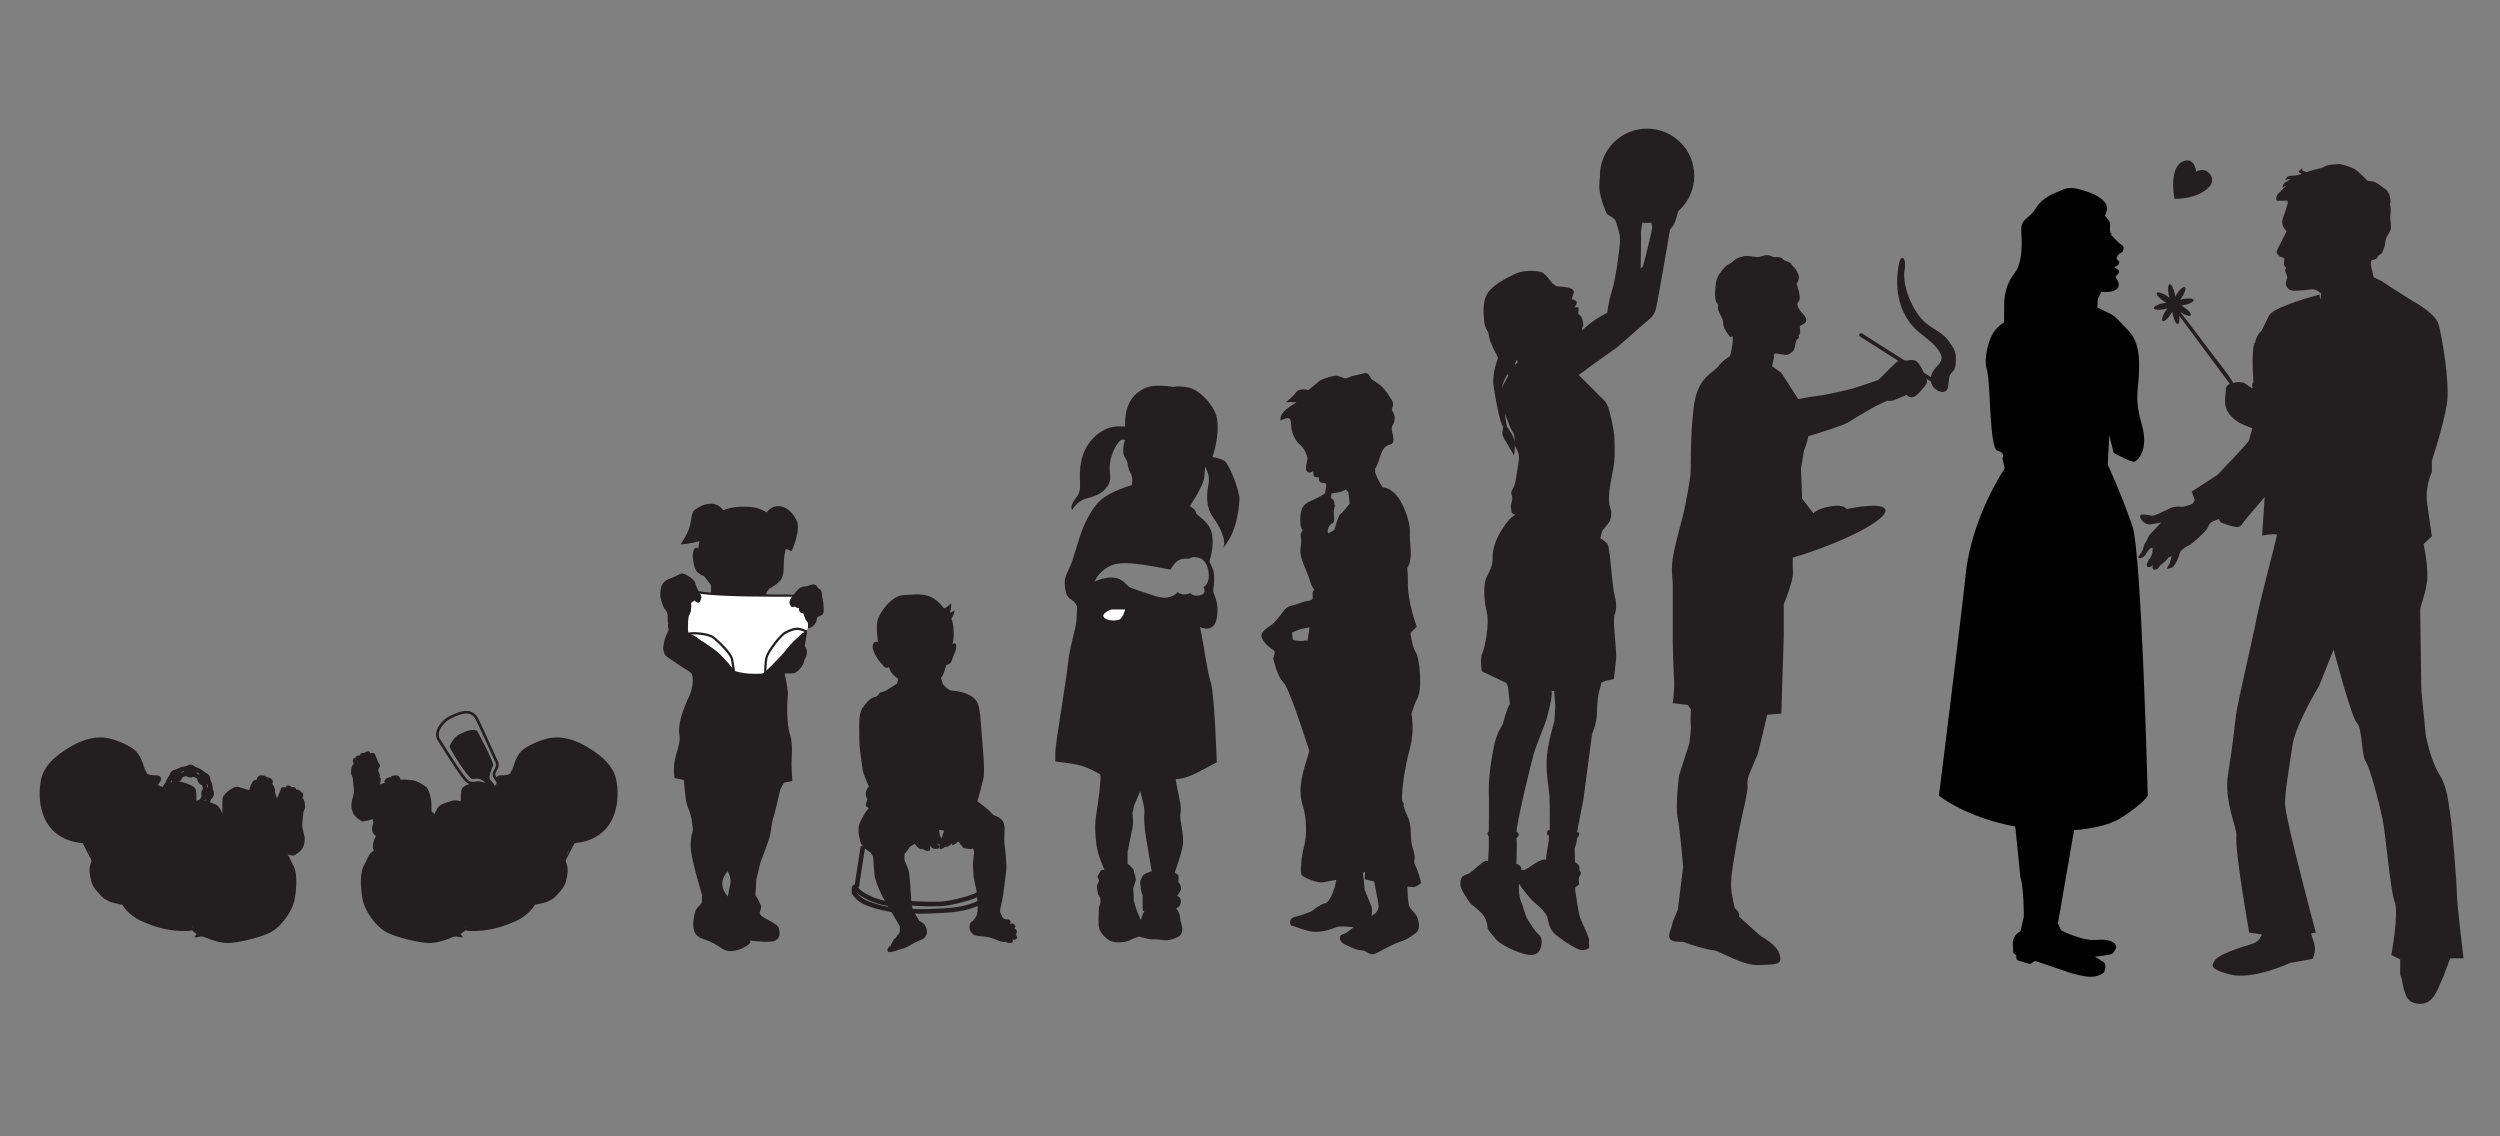 <?xml version="1.0" encoding="utf-8"?>
<!-- Generator: Adobe Illustrator 16.0.0, SVG Export Plug-In . SVG Version: 6.00 Build 0)  -->
<!DOCTYPE svg PUBLIC "-//W3C//DTD SVG 1.1//EN" "http://www.w3.org/Graphics/SVG/1.1/DTD/svg11.dtd">
<svg version="1.1" id="Layer_1" xmlns="http://www.w3.org/2000/svg" xmlns:xlink="http://www.w3.org/1999/xlink" x="0px" y="0px"
	 width="550px" height="250px" viewBox="0 0 550 250" enable-background="new 0 0 550 250" xml:space="preserve">
<rect x="0" y="0" width="550" height="250" fill="#808080" stroke="none"/>
<g>
	<path fill="#231F20" d="M135.583,171.609c-0.706-3.756-4.518-6.25-7.149-7.694c-2.631-1.448-5.25-1.95-7.399-1.56
		c-2.149,0.39-4.627,1.547-5.928,2.525c-1.303,0.977-2.02,3.197-2.092,3.55c-0.063,0.309-0.198,0.528-0.319,0.74
		c-0.001,0.003,0,0.009,0.003,0.016c-0.003,0.007-0.006,0.013-0.01,0.019c-0.011,0.018,0.066,0.113,0.113,0.174
		c-0.028-0.002-0.068,0.018-0.107,0.043c-0.118,0.054-0.245,0.203-0.245,0.203l-0.177,0.58l0,0c-0.573,0.322-1.149,0.339-1.782,0.36
		c-0.632,0.021-0.954,0.007-1.196,0.376c-0.023,0.035-0.038,0.068-0.054,0.101c-0.362-0.555-0.388-0.815,0.092-1.585
		c0.766-1.226,0.152-2.183,0.005-2.382c-0.282-0.628-3.613-8.04-4.166-9.065c-0.583-1.083-1.428-1.609-2.584-1.609
		c-0.994,0-2.254,0.406-3.853,1.244c-1.223,0.641-2.224,1.918-2.581,2.848c-0.541,1.413,0.083,2.313,0.102,2.34
		c0.245,0.381,0.559,0.879,0.917,1.445c1.603,2.54,4.027,6.381,5.184,7.594c0.282,0.296,0.575,0.488,0.888,0.605
		c-0.222,0.087-0.429,0.175-0.604,0.25c-0.3,0.128-0.523,0.275-0.688,0.416c-0.285,0.236-0.401,0.461-0.415,0.57
		c0,0-0.144,0.688-0.151,1.08c0,0.024,0,0.055,0,0.086c-0.006,0.18-0.008,0.362,0,0.559c0,0.001,0,0.001,0,0.002
		c0,0.147,0.002,0.299,0.004,0.444c-0.003,0.151-0.008,0.296-0.012,0.433c-0.017-0.008-0.032-0.016-0.049-0.021l0.02-0.02
		c-0.628-0.193-1.323-0.26-1.851-0.13c-0.495,0.122-2.091,0.686-2.576,0.962c-0.046,0.024-0.087,0.049-0.116,0.069
		c-0.317,0.228-1.039,1.228-1.149,1.952l-0.727-0.608c0.006-0.976-0.014-2.085-0.067-2.445c-0.096-0.645-0.557-2.452-1-2.846
		c-0.442-0.394-2.079-1.477-3.039-1.565c-0.959-0.09-1.942-0.278-2.662-0.088l0.04,0.07c-0.008-0.002-0.016-0.004-0.021-0.008
		c-0.007-0.02-0.011-0.041-0.02-0.063c-0.144-0.344-0.315-1.001-0.882-1c-0.568,0.002-1.094,0.023-1.357,0.426l0.003,0.021
		c-0.003,0.005-0.007,0.008-0.011,0.012l0.003,0.017c-0.021-0.005-0.043-0.009-0.064-0.013c-0.018-0.004-0.035-0.006-0.053-0.009
		c-0.029-0.003-0.06-0.007-0.09-0.007c-0.03-0.002-0.063,0-0.095,0.001c-0.019,0.003-0.039,0.005-0.06,0.007
		c-0.033,0.006-0.069,0.014-0.105,0.023c-0.013,0.004-0.024,0.005-0.037,0.009c-0.049,0.017-0.1,0.036-0.153,0.06
		c-0.015,0.008-0.029,0.016-0.045,0.021c-0.056,0.029-0.114,0.061-0.177,0.1c-0.177,0.111-0.287,0.236-0.353,0.359
		c-0.164,0.252-0.112,0.479-0.098,0.523l0.025,0.017c0.001,0.006,0.003,0.011,0.003,0.015l0.162,0.109
		c-0.198-0.018-0.429,0.017-0.644,0.087c-0.009,0.004-0.017,0.007-0.025,0.009c-0.044,0.016-0.088,0.031-0.129,0.049
		c-0.019,0.008-0.037,0.018-0.055,0.026c-0.031,0.015-0.063,0.028-0.091,0.045c-0.028,0.015-0.053,0.032-0.08,0.049
		c-0.017,0.011-0.036,0.021-0.052,0.032c-0.02,0.016-0.035,0.029-0.052,0.044c-0.031-0.261-0.067-0.524-0.106-0.786l0.204,0.568
		c0,0-0.004-0.031-0.009-0.083l0.017,0.05c0,0-0.067-0.44,0.012-0.867c0.078-0.427-0.307-0.424-0.221-0.697
		c0.007-0.026,0.015-0.051,0.018-0.075c0.05-0.255-0.066-0.521-0.246-0.886c-0.095-0.193-0.111-0.378-0.073-0.559
		c0.045-0.182,0.145-0.359,0.278-0.539c0.039-0.051,0.059-0.105,0.068-0.161c0.095-0.355-0.344-0.778-0.344-0.778
		s-0.737-2.004-0.938-2.082c-0.125-0.05-0.472-0.127-0.891,0.041l0.006-0.006c-0.021-0.32-0.189-0.517-0.49-0.457
		c-0.256,0.051-0.497,0.052-0.716,0.369l0.002-0.006c-0.3,0.026-0.652-0.188-0.927,0.291c-0.053,0.092-0.083,0.168-0.104,0.236
		c-0.038,0.021-0.075,0.041-0.112,0.063l0.005-0.02c0,0-0.002,0-0.003,0l0.011-0.035c0,0-0.465,0.004-0.747,0.236
		c-0.077,0.061-0.112,0.127-0.125,0.195c-0.014,0.045-0.017,0.09-0.011,0.137c-0.316,0.03-0.516,0.148-0.561,0.391
		c-0.01,0.037-0.016,0.076-0.018,0.121c-0.009,0.271,0.104,0.723,0.253,0.742c-0.297,0.207-0.461,0.584-0.547,0.973
		c-0.097,0.41-0.108,0.836-0.102,1.086c0.013,0.492,0.373,0.735,0.404,1.398c0.032,0.666,0.274,2.116,0.23,2.77
		c-0.011,0.157-0.048,0.354-0.097,0.57c-0.104,0.444-0.26,0.971-0.357,1.432c-0.052,0.242-0.09,0.469-0.096,0.654
		c-0.023,0.717,0.032,1.232,0.393,2.043c0.361,0.81,1.769,1.787,2.122,1.782c0.354-0.004,1.645-0.303,2.16-0.534
		c0.038,0.135,0.069,0.256,0.093,0.359c0.054,0.243,0.046,0.412-0.003,0.629c-0.031,0.131-0.076,0.28-0.13,0.475
		c-0.021,0.068-0.035,0.135-0.05,0.201c-0.1,0.459-0.062,0.846,0.085,1.212c0.147,0.367,0.442,0.745,0.772,0.861l-0.08,0.09
		l0.006-0.032c-0.177,0.34-0.389,0.746-0.525,1.334c-0.021,0.083-0.039,0.172-0.057,0.266c-0.129,0.715-0.04,1.115,0.041,1.372
		l0.203,0.104c-1.417,0.891-1.386,1.721-2.345,3.491c-0.187,0.343-0.323,0.775-0.417,1.261c-0.417,2.084-0.055,5.189,0.35,6.723
		c0.496,1.879,2.552,5.115,4.914,6.455c2.361,1.342,7.783,2.479,9.583,2.482s3.969-0.772,5.049-1.254
		c1.079-0.481,1.81,0.189,2.225-0.035c0.061-0.034,0.081-0.066,0.079-0.099c0.07-0.144-0.421-0.288-0.391-0.554
		c0.028-0.102,0.128-0.217,0.363-0.357c0.399-0.239,0.541-0.421,0.58-0.594c0.015-0.043,0.02-0.088,0.021-0.131l0.006,0.248
		c1.023,0.248,3.497,0.133,4.886-0.113c1.39-0.246,3.31-0.614,6.291-1.975c2.981-1.362,4.141-3.572,4.141-3.572
		s0.672-0.08,1.577-0.328c0.263-0.057,0.533-0.121,0.807-0.197c0.292-0.082,0.61-0.237,0.937-0.439
		c0.14-0.065,0.28-0.135,0.419-0.211c0.493-0.266,1.019-0.791,1.499-1.406c0.266-0.279,0.508-0.562,0.711-0.824
		c0.859-1.115,1.08-2.266,1.238-3.638c0.108-0.945-0.082-1.606-0.301-2.229c-0.021-0.081-0.042-0.159-0.067-0.235
		c-0.012-0.106-0.016-0.218-0.007-0.329l1.905-3.684c0.064-0.013,0.147-0.026,0.243-0.041c0.152-0.021,0.307-0.042,0.466-0.067
		c0.388-0.054,0.819-0.116,1.09-0.181c3.528-0.823,5.362-2.82,6.367-4.744c0.379-0.726,0.717-1.63,0.954-2.68
		C135.911,176.073,136.025,173.957,135.583,171.609z M77.941,167.971l0.018-0.082l0.026-0.121c0.001,0.055,0.002,0.114,0.004,0.175
		C77.973,167.952,77.957,167.962,77.941,167.971z M78.144,167.049l0.057-0.257h0l0.007-0.034c0.006,0.053,0.021,0.105,0.04,0.156
		C78.209,166.959,78.174,167.005,78.144,167.049z M102.319,203.791c0.005-0.027,0.01-0.053,0.019-0.082l0.016,0.631
		C102.337,204.178,102.284,204.008,102.319,203.791z M97.673,163.961c-0.358-0.568-0.673-1.066-0.925-1.459
		c-0.019-0.027-0.462-0.695-0.04-1.797c0.317-0.827,1.209-1.964,2.302-2.535c3.083-1.616,4.705-1.619,5.641,0.121
		c0.554,1.028,4.125,8.979,4.161,9.06l0.043,0.067c0.005,0.008,0.595,0.734-0.024,1.726c-0.776,1.242-0.445,1.716,0.154,2.577
		l0.182,0.262c0.12,0.176,0.101,0.3,0.075,0.376c-0.078,0.237-0.082,0.323-0.403,0.505c-0.208-0.536-0.779-1.031-1.014-1.344
		c-0.443-0.592,0.371-2.516,0.667-3.107c0.296-0.593-3.551-7.693-3.551-7.693c-1.332-0.309-2.072,0-3.7,0.74
		c-1.626,0.738-2.367,2.811-2.367,2.811s2.367,4.586,4.722,6.969c0.483,0.488,1.264-0.416,2.659,0.503
		c0.387,0.256,0.311,0.38,0.644,0.647c-0.181-0.078-0.08-0.15-0.298-0.217c-0.229-0.077-0.448-0.139-0.63-0.172
		c-0.059-0.01-0.119-0.008-0.178-0.016c-0.183-0.077-0.381-0.113-0.601-0.113c-0.222,0-0.44,0.036-0.65,0.072s-0.409,0.07-0.61,0.07
		c-0.289,0-0.679-0.062-1.145-0.551C101.669,170.293,99.265,166.482,97.673,163.961z M125.134,187.111
		c-0.209,0.395-0.412,0.903-0.535,1.334c0.151-0.713,0.421-1.352,0.664-1.559C125.22,186.957,125.177,187.033,125.134,187.111z
		 M126.193,185.672l0.103-0.136c0.021-0.007,0.056-0.013,0.094-0.022C126.317,185.569,126.252,185.621,126.193,185.672z"/>
	<g>
		<circle fill="#231F20" cx="41.887" cy="169.643" r="1.411"/>
		<circle fill="#231F20" cx="44.837" cy="171.381" r="1.411"/>
		<circle fill="#231F20" cx="45.67" cy="174.589" r="1.411"/>
		<circle fill="#231F20" cx="43.939" cy="177.409" r="1.41"/>
		<circle fill="#231F20" cx="38.745" cy="170.705" r="1.411"/>
		<circle fill="#231F20" cx="37.206" cy="173.471" r="1.411"/>
		<circle fill="#231F20" cx="38.04" cy="176.741" r="1.41"/>
		<circle fill="#231F20" cx="40.797" cy="178.151" r="1.411"/>
		<circle fill="none" stroke="#231F20" stroke-miterlimit="10" cx="41.49" cy="173.867" r="4.838"/>
		<circle fill="none" stroke="#231F20" stroke-miterlimit="10" cx="41.49" cy="173.867" r="3.665"/>
	</g>
</g>
<path fill="#231F20" d="M62.357,187.697c0.516,0.23,1.807,0.529,2.16,0.535c0.354,0.004,1.761-0.974,2.122-1.783
	c0.36-0.811,0.416-1.325,0.393-2.042c-0.006-0.188-0.149-0.897-0.096-0.655c0.25,1.178,0.054,0.324-0.356-1.432
	c-0.05-0.217-0.087-0.412-0.098-0.57c-0.043-0.653,0.199-2.104,0.23-2.77c0.031-0.664,0.391-0.906,0.403-1.398
	c0.007-0.249-0.004-0.675-0.101-1.086c-0.087-0.389-0.25-0.766-0.548-0.974c0.149-0.018,0.262-0.471,0.253-0.741
	c-0.002-0.043-0.008-0.084-0.018-0.121c-0.045-0.241-0.245-0.359-0.561-0.391c0.006-0.047,0.003-0.093-0.012-0.138
	c-0.012-0.067-0.047-0.134-0.124-0.194c-0.283-0.231-0.747-0.236-0.747-0.236l0.01,0.035h-0.003l0.006,0.02
	c-0.037-0.021-0.074-0.041-0.112-0.063c-0.021-0.068-0.051-0.143-0.104-0.236c-0.275-0.479-0.626-0.264-0.927-0.291l0.003,0.007
	c-0.22-0.317-0.46-0.319-0.717-0.37c-0.3-0.059-0.468,0.138-0.489,0.458l0.007,0.005c-0.42-0.168-0.766-0.091-0.892-0.043
	c-0.202,0.08-0.938,2.084-0.938,2.084s-0.44,0.424-0.346,0.777c0.01,0.057,0.031,0.111,0.069,0.162
	c0.133,0.181,0.232,0.358,0.277,0.54c0.038,0.181,0.022,0.364-0.073,0.558c-0.179,0.366-0.296,0.633-0.245,0.886
	c0.002,0.024,0.01,0.05,0.017,0.075c0.087,0.273-0.298,0.271-0.22,0.697c0.079,0.427,0.012,0.867,0.012,0.867l0.017-0.05
	c-0.005,0.052-0.01,0.084-0.01,0.084l0.204-0.57c-0.04,0.264-0.076,0.526-0.106,0.787c-0.017-0.015-0.033-0.028-0.052-0.044
	c-0.016-0.01-0.035-0.021-0.052-0.032c-0.025-0.017-0.051-0.034-0.079-0.049c-0.029-0.017-0.061-0.03-0.092-0.046
	c-0.018-0.008-0.035-0.018-0.054-0.024c-0.042-0.018-0.085-0.034-0.13-0.05c-0.008-0.002-0.017-0.006-0.024-0.009
	c-0.215-0.07-0.446-0.104-0.645-0.088"/>
<path fill="#231F20" d="M65.009,191.809c-0.095-0.485-0.23-0.918-0.417-1.261c-0.96-1.771-0.927-2.601-2.346-3.491l0.204-0.104
	c0.082-0.257,0.17-0.657,0.041-1.372c-0.017-0.094-0.036-0.183-0.057-0.266c-0.136-0.588-0.348-0.994-0.525-1.334l0.006,0.032
	l-0.08-0.09c0.329-0.116,0.624-0.494,0.772-0.861c0.146-0.366,0.185-0.753,0.083-1.212c-0.013-0.066-0.029-0.133-0.049-0.201
	c-0.055-0.194-0.1-0.344-0.13-0.475c-0.049-0.217-0.057-0.386-0.003-0.629c0.018-0.078-1.256-3.836-1.831-5.641
	c-0.086-0.273-0.158-0.501-0.207-0.665c0.068-0.229,0.088-0.524-0.032-0.809c-0.097-0.228-0.331-0.702-0.519-1.005l0,0l0.056-0.268
	c0.001-0.004,0.002-0.009,0.004-0.015l0.024-0.017c0.014-0.045,0.066-0.271-0.098-0.523c-0.066-0.123-0.176-0.248-0.354-0.359
	c-0.062-0.039-0.121-0.07-0.176-0.1c-0.015-0.006-0.031-0.014-0.045-0.021c-0.053-0.023-0.104-0.043-0.153-0.06
	c-0.013-0.004-0.024-0.005-0.037-0.009c-0.036-0.01-0.071-0.018-0.105-0.023c-0.021-0.002-0.04-0.004-0.06-0.007
	c-0.032-0.001-0.065-0.003-0.096-0.001c-0.03,0-0.06,0.004-0.09,0.007c-0.017,0.003-0.035,0.005-0.052,0.009
	c-0.021,0.004-0.043,0.008-0.063,0.013l0.003-0.017c-0.003-0.004-0.008-0.007-0.012-0.012l0.003-0.021
	c-0.264-0.402-0.789-0.424-1.356-0.426c-0.568-0.001-0.739,0.656-0.882,1c-0.009,0.021-0.013,0.043-0.02,0.063
	c-0.006,0.004-0.014,0.006-0.021,0.008l0.041-0.07c-1.109-0.193-1.603,2.291-1.603,2.291s-2.391-0.818-2.761-0.784
	c-0.961,0.089-2.762,1.505-3.039,2.306c-0.195,0.561-0.094,3.74-0.094,3.74c-0.11-0.725-0.832-1.725-1.149-1.952
	c-0.029-0.021-0.07-0.045-0.115-0.069c-0.485-0.276-2.082-0.84-2.577-0.962c-0.528-0.13-1.222-0.063-1.85,0.13l0.019,0.02
	c-0.018,0.006-0.033,0.014-0.049,0.021c-0.004-0.137-0.009-0.281-0.012-0.433c0.002-0.146,0.003-0.297,0.004-0.444
	c0-0.001,0-0.001,0-0.002c0.008-0.196,0.006-0.379,0-0.559c0-0.031,0-0.062,0-0.086c-0.008-0.393-0.151-1.08-0.151-1.08
	c-0.014-0.109-0.13-0.334-0.415-0.57c-0.164-0.141-0.388-0.288-0.687-0.416c-0.579-0.248-1.446-0.632-2.331-0.736
	c-0.025-0.002-0.05-0.006-0.076-0.008c-0.309-0.035-0.62-0.035-0.921,0.018c-0.184,0.033-0.402,0.095-0.631,0.172
	c-0.404,0.121-0.74,0.266-1.019,0.418c-0.297,0.142-0.53,0.277-0.615,0.357c-0.082,0.078-0.28,0.09-0.268,0.251
	c0,0.005,0.003,0.013,0.008,0.018c-0.011-0.005-0.021-0.008-0.031-0.01c-0.082-0.029-0.164-0.058-0.248-0.083l-0.642-0.213
	c-0.063-0.023-0.123-0.045-0.178-0.066v0.002c-0.111-0.119-0.237-0.242-0.368-0.361l-0.021-0.074l0.196,0.146
	c0.08-0.058,0.289-0.323,0.459-0.671c0.092-0.188,0.225-0.378,0.159-0.644c-0.017-0.09-0.055-0.19-0.129-0.301
	c-0.242-0.369-0.563-0.355-1.195-0.376c-0.632-0.021-1.209-0.038-1.782-0.36h0l-0.177-0.58c0,0-0.127-0.149-0.245-0.203
	c-0.04-0.025-0.079-0.045-0.107-0.043c0.046-0.061,0.124-0.156,0.112-0.174c-0.003-0.006-0.007-0.012-0.01-0.019
	c0.003-0.007,0.005-0.013,0.003-0.016c-0.121-0.212-0.255-0.432-0.318-0.74c-0.073-0.353-0.79-2.573-2.092-3.55
	c-1.303-0.979-3.779-2.136-5.928-2.525c-2.15-0.391-4.769,0.111-7.399,1.56c-2.632,1.444-6.444,3.938-7.149,7.694
	c-0.442,2.348-0.328,4.464,0.066,6.189c0.237,1.05,0.574,1.954,0.953,2.68c1.005,1.924,2.84,3.921,6.367,4.744
	c0.271,0.064,0.703,0.127,1.091,0.181c0.159,0.025,0.313,0.046,0.465,0.067c0.097,0.015,0.179,0.028,0.243,0.041l1.905,3.684
	c0.009,0.111,0.004,0.223-0.007,0.329c-0.024,0.076-0.046,0.154-0.067,0.235c-0.219,0.623-0.409,1.284-0.301,2.229
	c0.158,1.372,0.379,2.522,1.237,3.638c0.203,0.263,0.446,0.545,0.712,0.824c0.48,0.615,1.006,1.141,1.499,1.406
	c0.139,0.076,0.279,0.146,0.42,0.211c0.326,0.202,0.644,0.357,0.936,0.439c0.274,0.076,0.543,0.141,0.807,0.197
	c0.905,0.248,1.578,0.328,1.578,0.328s1.16,2.21,4.14,3.572c2.981,1.36,4.902,1.729,6.292,1.975
	c1.389,0.246,3.861,0.361,4.885,0.113l0.007-0.248c0.001,0.043,0.006,0.088,0.021,0.131c0.041,0.173,0.181,0.354,0.581,0.594
	c0.234,0.141,0.334,0.256,0.362,0.357c0.031,0.266-0.46,0.41-0.39,0.554c-0.003,0.032,0.018,0.064,0.078,0.099
	c0.415,0.225,1.146-0.446,2.225,0.035c1.08,0.481,3.25,1.257,5.05,1.254c1.799-0.003,7.222-1.141,9.582-2.482
	c2.362-1.34,4.419-4.576,4.915-6.455C65.063,196.998,65.425,193.893,65.009,191.809z M18.204,185.514
	c0.039,0.01,0.071,0.016,0.093,0.022l0.104,0.136C18.34,185.621,18.275,185.569,18.204,185.514z M19.459,187.111
	c-0.043-0.078-0.087-0.154-0.13-0.225c0.243,0.207,0.513,0.846,0.665,1.559C19.872,188.015,19.668,187.506,19.459,187.111z
	 M42.239,204.34l0.017-0.631c0.008,0.029,0.014,0.055,0.019,0.082C42.308,204.008,42.255,204.178,42.239,204.34z"/>
<g>
	<path fill="#231F20" d="M223.482,205.636c0,0,0.182-0.22,0.218-0.729c0.036-0.509-0.545-0.583-0.545-0.583
		c0.182-0.291,0.327-0.435,0.072-0.873c-0.254-0.437-1.091-0.219-1.091-0.219s0.449-0.46,0-0.799
		c-0.268-0.205-0.291-0.111-0.983-0.219c-0.692-0.11-0.729-0.875-1.019-1.311c-0.292-0.438,0-1.166,0.363-2.913
		c0.364-1.747,0.728-5.458,0.875-6.405c0.145-0.948-0.219-5.096-0.365-5.751c-0.146-0.653,0-2.255,0-3.422
		c0-1.163-0.291-1.89-1.092-2.474c-0.8-0.582-1.165-0.363-1.602-0.873c-0.436-0.51-1.164-1.164-1.826-1.674
		c-0.662-0.509-1.449-1.092-1.449-1.092c0.219-0.656,0.874-3.349,1.311-5.023c0.437-1.674-0.291-8.443-0.364-9.463
		c-0.073-1.018-0.219-4.221-0.583-6.041c-0.364-1.82-1.165-2.402-2.548-3.057c-1.383-0.655-3.058-0.729-3.639-0.801
		c-0.583-0.074-1.748-1.311-1.748-1.311s-0.235-0.898-0.473-1.484c0.511-0.357,1-2.166,1.197-2.814c0,0,0,0,0.598-0.215
		c0.599-0.218,0.765-1.447,1.204-2.361c0.438-0.916,0.358-1.266,0.341-1.752c-0.016-0.483-0.387-0.482-0.387-0.482l-0.404,0.26
		c0,0,0.37-1.113,0.247-3.141c-0.058-0.951-0.148-1.664-0.493-2.439c0.557-0.898,0.745-1.877,0.745-1.877s0,0-0.962,0.479
		c-0.029,0.016-0.063,0.026-0.094,0.04c0.343-1.046,0.269-2.108,0.269-2.108s0,0-0.807,0.711c-0.186,0.162-0.441,0.305-0.739,0.426
		c-0.258-0.301-0.547-0.625-0.875-0.98c-2.571-2.782-5.244-2.008-8-1.951c-2.754,0.053-5.463,4.049-5.803,5.688
		c-0.341,1.64,0.14,4.701,0.14,4.701s-0.716-0.512-1.125,0.447c-0.411,0.958,0.87,3.136,1.545,3.861
		c0.673,0.726,1.048,1.467,1.675,1.291c0.164-0.045,0.252-0.123,0.295-0.216c0.075,0.298,0.187,0.657,0.347,0.975
		c0.225,0.446,0.919,1.114,1.678,1.731c-0.085,0.526-0.235,0.996-0.235,0.996l-2.547,1.6c0,0-0.62,0.219-1.056,0.327
		c-0.437,0.11-0.4,0.838-1.274,1.019c-0.874,0.184-1.493,0.765-2.621,2.258c-1.128,1.492-0.764,4.549-0.8,6.807
		c-0.037,2.255,0.546,5.348,0.691,6.66c0.146,1.311,1.42,4.003,1.42,4.003s-0.473,0.29-0.655,1.165
		c-0.182,0.873,0.328,1.6,0.328,1.6s-0.182,0.511-0.328,0.947c-0.145,0.438,0.182,0.729,0.182,0.729s0.691,0.218,0.218,0.582
		c-0.473,0.363-1.237,1.893-1.71,2.84c-0.473,0.945-0.401,2.363,0,4.002c0.4,1.637,2.293,2.585,2.293,2.585l0.583,0.946
		c0,0,0.218,2.582,0.291,3.783c0.074,1.202,0.764,2.768,1.383,4.186c0.618,1.42,2.402,4.259,2.402,4.259l1.819,3.103l-0.037,1.303
		l-0.218,0.398c-0.238,0.097-0.444,0.472-0.559,0.72c-0.109,0.101-0.202,0.2-0.293,0.302c-0.085,0.043-0.184,0.107-0.277,0.217
		c-0.067,0.078-0.09,0.164-0.098,0.25c-0.426,0.619-0.541,1.121-0.541,1.121s-0.727,0.285-0.713,0.928
		c0.007,0.301,0.213,0.463,0.537,0.436c0.319-0.027,1.226-0.192,1.812-0.492c0.443-0.104,0.892-0.223,1.199-0.326
		c0.582-0.192,1.407-0.63,1.748-0.873c0.338-0.241,2.523-1.212,2.523-1.212s0.631-0.341,0.825-1.116
		c0.194-0.777-0.242-1.797-0.582-2.136c-0.339-0.339-1.08-0.754-1.08-0.754l-0.619-1.042c0,0-0.679-1.164-0.729-1.31
		c-0.047-0.146-0.338-1.165-0.338-1.165s-0.34-5.969-0.535-7.035c-0.194-1.068-1.019-2.768-1.019-2.768v-1.358l0.582-0.68
		l0.679-0.971c0,0,0.43-0.146,1.037-0.622c0.023,0.047,0.043,0.094,0.071,0.143c0.364,0.618,0.983,1.019,1.382,1.092
		c0.401,0.07,0-0.293,0-0.293s0,0,0.438,0.33c0.437,0.326,1.02,0.4,1.347,0.252c0.327-0.146,0-1.163,0-1.163
		c0.327,0.327,0.546,0.838,1.456,0.801c0.91-0.037,0.559-0.729,0.559-0.729c-0.19-0.18-0.37-0.464-0.52-0.744
		c0.033,0.055,0.067,0.105,0.107,0.162c0.152,0.218,0.377,0.334,0.604,0.378c-0.055,0.243-0.086,0.443-0.077,0.556
		c0.037,0.439,0.353,0.656,0.959,0.146c0.606-0.508,0.314-0.219,0.314-0.219s0.292,0.037,0.51-0.035
		c0.218-0.072,0.765-0.438,1.055-0.766c0,0-0.145,0.583,0.292,0.365c0.37-0.187,0.687-0.424,1.019-0.778
		c0.701,0.792,1.143,1.464,1.143,1.464s1.213,0.195,1.504,0.245c0.292,0.048,0.681-0.194,0.681-0.194l0.193,0.823
		c0,0-0.146,1.36-0.243,2.282c-0.097,0.919,0.05,1.334,0.072,2.426c0.025,1.091,0.607,3.373,0.607,3.373
		c0.255,1.092,0.291,3.603,0.328,4.33c0.036,0.728-0.255,1.639-0.255,1.639s-0.546,1.019-1.056,1.309
		c-0.509,0.294-0.472,0.838-0.472,1.422c0,0.581,0.728,1.309,0.982,1.455c0.255,0.144,1.056,0.291,1.857,0.327
		c0.8,0.037,1.71,0.254,2.255,0.437c0.547,0.182,1.311,0.582,2.002,0.729c0.692,0.145,0.947,0,0.947,0s0.108,0.254,0.835,0.29
		c0.306,0.017,0.59-0.122,0.649-0.288c0.081-0.229-0.138-0.512-0.138-0.512c0.053,0.018,0.072,0.023,0.078,0.025
		c0.001,0.002,0.023,0.008,0.14,0.047c0.219,0.072,0.39,0.023,0.664-0.166C224.055,206.219,223.482,205.636,223.482,205.636z
		 M207.441,183.548c-0.093,0.235-0.213,0.569-0.334,0.929c-0.093-0.156-0.185-0.325-0.257-0.518
		c-0.144-0.383-0.209-0.866-0.251-1.362c0.356-0.022,0.714,0.037,1.067,0.152C207.601,183.049,207.526,183.338,207.441,183.548z"/>
	<path fill="none" stroke="#231F20" stroke-linejoin="round" stroke-miterlimit="10" d="M189.853,186.199c0,0-1.31,8.227-1.31,8.59
		c0,0.365-0.654,0.146-0.654,0.582c0,0.438,0,1.092,0,1.092s0.966,1.407,2.402,2.039c2.547,1.119,5.118,1.543,6.259,1.719"/>
	<path fill="none" stroke="#231F20" stroke-linejoin="round" stroke-miterlimit="10" d="M199.971,200.367
		c0,0,1.529,0.223,4.294,0.125c2.767-0.098,4.362-0.193,6.115-0.418c3.493-0.453,5.386-1.674,5.386-1.674"/>
	<path fill="none" stroke="#231F20" stroke-linecap="round" stroke-linejoin="round" stroke-miterlimit="10" d="M188.398,195.518
		c0,0,0.215,0.629,2.11,1.673c2.403,1.325,5.263,1.7,5.263,1.7"/>
	<path fill="none" stroke="#231F20" stroke-linecap="round" stroke-linejoin="round" stroke-miterlimit="10" d="M199.971,198.709
		c0,0,4.419,0.278,7.014,0.146c2.595-0.135,7.399-1.517,8.418-2.245"/>
</g>
<g>
	<path fill="#231F20" d="M272.651,109.225c-0.641-3.367-2.401-6.911-3.041-7.621c-0.64-0.709-2.88-1.063-2.88-1.063
		s1.73-4.664,0.96-8.685c-0.457-2.385-3.699-6.357-6.74-6.71c-3.04-0.354-2.188,0.109-3.148-0.069
		c-0.96-0.175-3.765-0.438-5.314,0.095c-5.233,1.799-4.96,7.316-4.96,8.204c0,0.886-0.15,0.184-2.599,0.525
		c-2.45,0.342-6.042,2.917-7.002,7.349c-0.96,4.43,0.48,6.203-1.12,8.153c-1.601,1.949-0.961,2.835-0.961,2.835
		s1.121-1.95,2.88-2.482c1.76-0.531,3.681-0.884,4.961-2.834c1.28-1.95-0.161-3.191,0.799-6.38c0.96-3.191,2.24-3.798,2.24-3.798
		h0.801c0,0-0.959,2.556,0,3.974c0.959,1.419,0.321,1.952,1.12,3.191s0.32,2.836,0.32,2.836s-4.48,1.239-6.72,3.19
		c-2.241,1.95-4,5.848-4.8,8.507c-0.375,1.245-0.926,2.897-1.405,4.535c-0.543,1.86-1.797,3.657-1.797,4.858
		c0,2.26,0.32,3.367,1.44,4.076c1.122,0.709,1.281,1.597,1.281,1.597s-0.001,0.886-0.159,3.013c-0.16,2.127-1.486,5.672-1.864,9.571
		c-0.377,3.899-2.937,18.255-2.777,19.853l-0.007,1.593c0,0,3.687,0.354,5.607,0.886c1.919,0.532,4.32,1.951,4.32,1.951
		s0,0.125-0.008,0.35c0.004,0,0.01,0.002,0.016,0.002c0,0.304,0,0.615,0,0.846c0,0.619-0.4,4.52-0.879,7.33
		c-0.48,2.813-0.24,4.723,0,6.938c0.24,2.215,1.76,5.494,1.76,5.494l-0.72,0.089c0,0,0,0-0.32,0.532
		c-0.184,0.305-0.342,0.522-0.473,0.803c-0.096,0.209,0.38,0.718,0.312,1.057c-0.074,0.377-0.55,0.88-0.439,1.588
		c0.123,0.795,0.28,1.516,0.28,1.516s0.399,0.177,0.479,1.063c0.081,0.887-0.32,1.596-0.32,1.596s-0.16,2.748-0.08,3.988
		c0.08,1.241,1.04,2.48,2.32,3.28c1.281,0.798,3.761,0.44,4.561,0c0.8-0.44,2.08-0.8,2.08-0.8s2.16,0.709,3.281,0.62
		c1.12-0.087,2.56,0.444,3.84,0c1.281-0.443,1.921-0.62,2.24-1.595c0.321-0.973-0.319-2.126-0.4-3.227
		c-0.08-1.1-0.879-2.002-0.879-2.002s0.879-0.178,1.04-1.33c0.16-1.152-0.8-1.417-0.8-1.417s0,0,0.639-0.976
		c0.64-0.977-0.4-2.127-0.4-2.127s0,0,0.08-0.885c0.081-0.887-0.878-1.063-0.878-1.063s1.279-3.547,1.759-5.852
		c0.48-2.303-0.8-6.027-0.48-7.291c0.319-1.266-0.32-3.52-0.8-6.002c-0.103-0.528-0.181-1.021-0.246-1.475
		c1.565-0.064,3.532-0.749,5.357-1.76c1.921-1.064,3.681-1.949,3.681-1.949s-0.48-14.712-1.279-17.369
		c-0.801-2.66-1.601-8.154-1.601-8.154l-0.801-4.254c0,0,3.041,1.595,3.681-1.949c0.64-3.545-0.805-5.336-0.805-6.045
		c0-0.348,0.564-2.818-0.019-4.632c-0.342-1.059-0.858-1.637-0.776-1.907c0.16-0.532,1.12-3.546,0.479-6.205
		c-0.64-2.659-3.38-3.722-3.45-4.43c-0.07-0.711-1.35-1.419-1.35-1.419s3.039-4.431,3.2-6.559c0.16-2.125,0.16-2.125,0.16-2.125
		s1.12,1.949,0.8,3.543c-0.32,1.597-0.96,4.963,0.96,7.623c1.919,2.659,2.879,5.317,2.24,6.557
		c-0.174,0.338,1.392-1.372,2.351-4.055C272.442,113.651,272.795,109.992,272.651,109.225z M251.777,192.311
		c-0.48,0.266-0.56,0.885-0.8,1.238c-0.24,0.355-0.08,1.153,0,1.951c0.079,0.796,0.4,1.418,0.4,1.418s0,1.859,0,2.836
		c-0.001,0.977,0.4,0.619,0.4,0.619c-0.4,0.709-0.8,2.041-0.8,2.041s-0.721-1.597-0.96-2.307c-0.241-0.709-0.641-2.215-0.641-2.215
		c0.16-0.266-0.08-2.393-0.08-2.393s0.4-1.242,0.561-1.773c0.16-0.531-0.402-1.596-0.402-2.126c0-0.533-1.385-1.597-1.385-1.597
		v-2.568c0,0,0.746-3.899,1.065-5.23c0.321-1.326,0-3.303,0-3.303l0.4-1.748l1.313-3.103c0,0,1.087,3.724,0.927,4.851
		c-0.16,1.128,0,3.127,0.336,5.254s1.264,7.533,1.264,7.533S252.256,192.045,251.777,192.311z M264.775,129.149
		c0,0,0.89,1.47-0.844,1.833c-1.481,0.311-2.001-0.487-2.001-0.487s-1.881,0.753-2.825-0.254c-0.393,0.508-0.855,0.709-0.855,0.709
		s-0.52,0.364-1.72,0.542s-3.48-0.732-6.441-1.707c-2.96-0.973-1.36-0.886-3.519-2.214c-2.161-1.33-5.762,0.354-5.762,0.354
		s0.88-2.393,3.921-3.635c3.04-1.24,11.183,0.833,12.786,1.011c0.466-0.869,1.175-1.602,1.175-1.602
		c0.457-0.43,1.319-0.915,2.601-0.783c0.519,0.054,0.811-0.376,1.321-0.363c0.75,0.019,1.444,0.179,1.918,0.541
		C266.143,124.315,266.57,128.236,264.775,129.149z"/>
	<path fill="#FFFFFF" d="M244.5,134.08c0,0-2.18,0.777-1.707,1.631c0.474,0.852,2.56,0.93,3.413,0.621
		c0.853-0.312,1.327-2.252,1.327-2.252H244.5z"/>
</g>
<g>
	<path fill="#231F20" d="M154.456,196.922c0,0-2.213-7.276-2.461-9.923c-0.246-2.646,0.446-4.304,0.446-4.304
		s-0.178-3.067-0.975-4.786c-0.737-1.593-0.668-3.227-1.04-6.315l-2.02-0.414c-0.738-4.629,1.532-6.777,1.059-9.533
		c-0.553-3.226,2.217-8.6,2.217-8.6s1.266-3.031,0.512-4.686c-0.754-1.654-1.862-5.787-1.492-6.615
		c0.369-0.826,0.369-0.826,0.369-0.826s-2.03-0.828-2.398-2.48c-0.369-1.653-1.477-5.623,0.922-6.283
		c2.399-0.662,4.86-0.994,4.86-0.994h1.966v-2.479c0,0-2.583-2.977-2.767-4.3c-0.185-1.324-0.185-3.308,0.184-5.127
		c0.37-1.818,0.37-1.818,0.37-1.818s1.467-3.887,4.797-5.163c2.423-0.929,4.128-0.825,5.907-0.759c2.24,0.083,4.01,1.27,5.348,2.284
		c2.399,1.819,2.953,5.457,2.768,6.285c-0.083,0.374-0.421,1.553-0.549,2.935c-0.158,1.675,0.203,3.65-0.921,4.816
		c-1.107,1.152-2.158,1.472-2.414,1.768c-1.156,1.318-0.177,1.714-0.177,1.714s-1.845,0.177,0.923,0.508
		c2.768,0.331,6.274,0.494,6.643,2.81c0.369,2.316-0.184,4.136-2.583,5.127c-2.398,0.992-2.398,2.977-2.214,4.3
		c0.185,1.323,1.773,7.386,1.589,8.874c-0.185,1.488-0.297,6.34,0.441,8.488c0.738,2.149,0.369,5.457,0.369,6.613
		c0,1.159,0.185,3.805,0.185,3.805l-1.846,0.33c0,0-0.738,1.158-0.922,1.984s-1.107,4.961-1.477,5.952
		c-0.369,0.993-0.369,2.646-0.737,3.97c-0.37,1.322-2.031,5.624-2.031,5.624l-0.921,3.802l-0.185,3.418c0,0,0.554,0.881,1.106,2.039
		c0.555,1.157-0.738,1.652,0.186,2.479c0.922,0.828,3.69,1.82,3.875,2.812c0.184,0.993,0.368,1.985-0.739,2.647
		c-1.106,0.66-5.72,0-5.72,0s0.923,0.496-1.476,1.653c-2.398,1.157-3.875,0.661-4.797,0c-0.923-0.663-2.03-1.325-3.505-1.819
		c-1.477-0.496-2.399-0.992-2.584-2.812s0.553-3.803,0.553-3.803l1.292-1.489L154.456,196.922z M160.667,194.454
		c0.277-1.364-0.554-2.77-0.554-2.77s-1.015,0.909-1.199,2.481c-0.185,1.57,1.199,3.059,1.199,3.059
		S160.389,195.818,160.667,194.454z"/>
	<path fill="#FFFFFF" d="M174.695,130.738l-0.526,0.693c0,0-0.359,0.455-0.431,0.909c-0.071,0.456,0.122,0.79,0.383,1.075
		c0.263,0.289,0.789-0.07,0.789-0.07c0.072,0.334,0.885,0.404,0.885,0.404s-0.047,0.455,0.168,0.791
		c0.214,0.334,0.908,0.453,0.908,0.453c-0.169,0.287,0.24,0.836,0.24,0.836c-0.048,0.359,0.621,1.152,0.621,1.152
		s0.095,0.666,0,1.238c-0.094,0.575-1.196,1.101-1.196,1.101s-1.289,1.195-2.007,1.864c-0.718,0.669-2.629,3.155-3.155,3.633
		c-0.526,0.479-2.916,3.107-3.49,3.3c-0.574,0.189-2.869,0.142-3.872,0c-1.003-0.145-2.295-0.336-2.582-0.718
		c-0.288-0.382-1.818-2.248-3.155-3.539c-1.338-1.291-4.207-2.914-4.78-3.441c-0.574-0.525-2.056-1.099-2.056-1.099
		s-0.193-1.341-0.097-1.578c0.095-0.239-0.101-1.923,0.281-2.497c0.383-0.574,0.388-1.279,0.435-1.758
		c0.05-0.479-0.334-1.004-0.334-1.004s-0.62-0.335,0.05-0.525c0.668-0.192,0.429-0.431,0.429-0.431s0.813,0.86,1.292,1.007
		c0.477,0.14,0.573-0.48,0.716-0.815s-0.019-0.86-0.306-1.173c0,0,9.161,0.359,10.274,0.359c1.111,0,7.276,0.107,8.353,0.037
		C173.607,130.87,174.695,130.738,174.695,130.738z"/>
	<path fill="#231F20" d="M178.21,138.125c0.477-0.097,1.481-1.051,1.481-1.863c0-0.813,0.954-0.67,1.337-1.146
		c0.382-0.48,0.119-2.703-0.072-3.419c-0.193-0.718-0.072-1.075-0.263-1.651c-0.191-0.571-0.478-0.382-0.764-0.717
		c-0.288-0.334-0.097-0.43-0.573-0.668c-0.479-0.241-1.34,0.094-1.583,0.238c-0.246,0.145-0.666,0.047-1.383,0.238
		c-0.716,0.191-1.696,1.602-1.696,1.602l-0.526,0.693c0,0-0.359,0.455-0.431,0.909c-0.071,0.456,0.122,0.79,0.383,1.075
		c0.263,0.289,0.789-0.07,0.789-0.07c0.072,0.334,0.885,0.404,0.885,0.404s-0.047,0.455,0.168,0.791
		c0.214,0.334,0.908,0.453,0.908,0.453c-0.169,0.287,0.24,0.836,0.24,0.836c-0.048,0.359,0.621,1.152,0.621,1.152
		s0.095,0.666,0,1.238c-0.009,0.054-0.025,0.105-0.052,0.16c-0.239,0.508-1.145,0.94-1.145,0.94s-1.289,1.195-2.007,1.864
		c-0.718,0.669-2.629,3.155-3.155,3.633c-0.526,0.479-2.916,3.107-3.49,3.3c0,0,5.691,0.142,6.67,0
		c0.979-0.145,1.887-1.484,2.126-1.96c0.239-0.479,0.239-1.006,0.479-1.293c0.239-0.285,0.526-1.481,0.239-2.15
		c-0.286-0.669-0.383-0.43-0.286-1.051c0.094-0.624,0.486-2.556,0.454-2.797C177.464,138.164,178.21,138.125,178.21,138.125z"/>
	<path fill="#231F20" d="M161.429,147.4c-0.288-0.382-1.818-2.248-3.155-3.539c-1.338-1.291-4.207-2.914-4.78-3.441
		c-0.574-0.525-2.056-1.099-2.056-1.099s-0.193-1.341-0.097-1.578c0.095-0.239-0.101-1.923,0.281-2.497
		c0.383-0.574,0.388-1.279,0.435-1.758c0.05-0.479-0.216-0.969,0.453-1.16s-0.309-0.8-0.309-0.8s0.813,0.86,1.292,1.007
		c0.477,0.14,0.573-0.48,0.716-0.815s0.047-0.86-0.24-1.173c-0.287-0.311-0.334-0.574-0.693-1.361
		c-0.357-0.789-0.215-1.147-0.86-1.722c-0.644-0.574-1.577-1.146-2.151-1.29c-0.573-0.144-0.841,0.369-2.991,1.157
		c-2.151,0.789-1.936,2.653-2.007,3.585c-0.072,0.932,0.844,2.9,0.844,2.9s0.854,0.818,0.782,1.895
		c-0.069,1.075,0.145,1.436,0.145,1.436c-0.286,0.645,0.072,1.291,0.072,1.291s-0.357,1.003-0.718,1.791
		c-0.357,0.789-0.502,2.439-0.502,2.439s0.145,1.29,0.719,1.721c0.573,0.43,2.629,1.816,2.629,1.816l2.803,1.799l5.706,0.114
		L161.429,147.4z"/>
	<path fill="none" stroke="#231F20" stroke-width="0.5" stroke-linecap="round" stroke-linejoin="round" stroke-miterlimit="10" d="
		M151.622,139.396c0.867-0.206,4.237-0.025,5.348,0.868c1.113,0.897,3.873,3.479,4.089,4.842c0.215,1.361,0.371,2.295,0.371,2.295"
		/>
	<path fill="none" stroke="#231F20" stroke-width="0.5" stroke-linecap="round" stroke-linejoin="round" stroke-miterlimit="10" d="
		M168.372,147.758c0,0-0.035-2.258,0.358-3.405c0.395-1.146,2.905-4.626,4.16-5.235c1.254-0.609,2.117-0.903,2.976-0.738
		c0.862,0.164,1.368,0.504,1.368,0.504"/>
	<path fill="none" stroke="#231F20" stroke-width="0.5" stroke-linecap="round" stroke-linejoin="round" stroke-miterlimit="10" d="
		M153.385,130.241c2.285,0.553,9.216,0.688,10.793,0.725c1.577,0.037,10.71,0.139,11.355,0.013"/>
	<path fill="#231F20" stroke="#231F20" stroke-width="0.5" stroke-linejoin="round" stroke-miterlimit="10" d="M169.799,123.958
		c0.611-0.686,0.611-0.19,0.649,0.458c0.038,0.648-0.19,1.297-0.324,2.021c-0.134,0.726-0.133,1.146-0.591,1.451
		c-0.457,0.305-1.336,0.99-1.298,0.838c0.04-0.152,0.077-1.144,0.383-2.061C168.923,125.751,169.799,123.958,169.799,123.958z"/>
	<path fill="#231F20" stroke="#231F20" stroke-width="0.5" stroke-linejoin="round" stroke-miterlimit="10" d="M153.955,121.388
		c-0.305-0.419-0.765-0.878-0.991-0.496c-0.231,0.382-0.345,1.182-0.307,1.64c0.038,0.458,0.267,2.708,0.993,3.205
		c0.724,0.498,0.686,0.574,1.297,0.763c0.609,0.191,0.724,0,0.724,0s-0.153-1.565-0.648-2.67
		C154.525,122.723,153.955,121.388,153.955,121.388z"/>
	<path fill="#231F20" d="M149.723,119.76c0,0,1.369-1.917,1.934-3.662c0.565-1.746,0.326-3.32,1.312-4.021
		c4.373-3.104,7.351,0.161,6.41,2.802c0,0-3.533,3.491-4.957,3.986C151.977,119.713,149.723,119.76,149.723,119.76z"/>
	<path fill="#231F20" d="M174.171,121.241c0,0,2.159-4.685,1.046-6.833c-2.47-4.762-6.611-3.22-6.982-0.438
		c0,0,1.3,5.025,2.586,5.811C172.109,120.563,174.171,121.241,174.171,121.241z"/>
</g>
<path fill="#231F20" d="M310.02,199.297c-0.222-0.648-0.34-2.493-0.408-4.23c0.764,0.057,1.269,0.082,1.269,0.082
	c0.582,0.132,1.75-0.902,1.75-0.902c-0.19-0.906-0.638-2.59-1.281-3.887c-0.642-1.295,0.392-0.937-0.506-3.658
	c-0.896-2.723,0.107-4.438-1.307-7.418c-1.412-2.982-0.243-2.075-0.889-2.725c-0.644-0.649,0.314-7.499,1.493-11.768
	c0.672-2.428,0.819-5.111,0.391-7.855c0.458-1.203,0.753-2.381,1.268-3.217c1.156-1.881,0.542-8.984-0.326-10.232
	s-1.157-4.25-1.157-4.25l1.375-1.375c0,0-2.091-5.428-1.954-9.913c0.028-0.93-0.033-1.931-0.151-2.965
	c0.283-0.464,0.498-0.931,0.595-1.377c0.501-2.333-0.154-4.198-0.009-6.513c0.145-2.314-1.592-6.945-3.335-8.548
	c-1.207-1.109-1.983-1.296-2.611-1.311c-0.674-0.932-1.293-2.154-1.724-3.357c0.036-0.234,0.056-0.386,0.056-0.386l-0.065-0.357
	c0.983-1.062,1.162-4.919,3.156-5.284c1.992-0.363-0.002-3.234,0.695-4.244c0.699-1.009,0.607-2.318,0.024-3.094
	c-0.583-0.776,0.711-1.159-0.234-2.605c-0.517-0.789-1.278-2.06-2.254-2.972c-0.813-0.758-1.862-1.187-2.215-1.655
	c-0.776-1.036-0.557-1.467-2.097-1.039c-0.834,0.231-1.072,0.29-1.839,0.427c-0.646,0.119-1.203,0.568-1.812,0.557
	c-0.448-0.008-1.417-0.663-2.232-0.549c-1.597,0.222-3.285,0.948-3.531,1.206c-0.37,0.389-2.298,1.917-2.298,1.917
	s-2.007-0.517-2.705,0.493c-0.698,1.011-2.251,2.177-2.251,2.177s0.88-0.015,1.618-0.001c0.737,0.013,0.737,0.013,0.737,0.013
	s-1.319,0.829-2.096,1.412c-0.776,0.583-1.618,1.618-1.436,2.615c0,0,1.204-0.659,1.825-0.48c0.621,0.181,0.402,1.397,0.559,2.252
	c0.155,0.854,0.778,2.653,1.813,3.493c1.036,0.84,1.579,2.212,1.71,2.924c0.13,0.712-0.69,2.261-0.121,2.965
	c0.57,0.704,1.391-0.034,1.391-0.034s0.027,0.951,0.221,1.21c0.195,0.26,0.978,0.116,0.978,0.116s0.015,0.88,0.351,1.113
	s1.204,0.147,1.242,0.362c0.012,0.063,0.033,0.28,0.074,0.545l-0.263,1.571c0,0-1.303,0.88-2.822,1.531
	c-1.519,0.651-2.496,1.194-2.611,3.799c-0.114,2.604,0.55,2.712,0.55,2.712l-0.513,0.94c0,0,0.331,1.302,0,3.183
	c-0.331,1.88,1.634,5.355,2.106,7.092c0.283,1.039,0.578,1.555,0.923,1.836c-0.31,0.391-0.501,0.855-0.347,1.479
	c0.326,1.315-1.232,0.882-2.732,1.533s-2.585,0.435-3.453,1.519c-0.869,1.086-1.954,2.605-2.822,3.257s-2.713,1.628-2.171,2.93
	c0.543,1.304,2.062,2.39,2.604,2.714c0.543,0.326-0.107,1.737-0.107,1.737s0.867,4.06,2.17,5.231
	c1.303,1.171,4.667,11.809,4.667,11.809l1.123,3.367c-0.722,2.283-1.393,4.524-1.625,5.795c-0.477,2.585-0.488,4.187,0.244,6.5
	c0.73,2.314,0.87,6.293,0.242,8.59c-0.628,2.294-0.985,5.799-0.534,6.42c0.45,0.62,3.536,1.813,4.647,1.594
	c0.71-0.141,1.791-0.328,2.933-0.556c-0.118,0.84-0.291,1.639-0.526,2.151c0,0-0.569,1.672-0.823,1.901
	c-0.254,0.231-0.391,1.002-1.272,1.153c-0.883,0.15-2.806,1.707-2.806,1.707s-1.889,0.829-3.609,1.229
	c-1.722,0.4-0.979,2.089-0.801,1.956c0.178-0.135,2.452,0.994,4.479,1.288c2.025,0.294,4.058-0.478,5.491-0.99
	c0.879-0.313,2.327-0.036,3.718,0.024c-0.412,0.294-0.778,0.57-1.05,0.805c-1.369,1.188-1.82,0.324-2.055,1.781
	c0,0,0.426,0.932,1.101,1.192s2.249,1.216,3.458,1.289c1.207,0.073,0.978,0.279,1.901,0.699c0.924,0.423,1.252,0.16,3.377-0.979
	c2.124-1.138,3.189-1.513,4.163-1.846c0.975-0.332,1.447-0.774,2.571-1.512c1.124-0.739,1.013-2.095,0.576-3.405
	C311.429,200.693,310.351,200.271,310.02,199.297z M287.674,140.973c0,0.001,0,0.001,0,0.002c-0.281-0.084-0.5-0.117-0.615-0.075
	c-0.874,0.325-2.61-0.108-2.61-0.108l-0.218-1.629l1.876-0.758c0,0,0.879-0.162,2.001-0.379
	C287.96,138.844,287.817,139.795,287.674,140.973z M290.953,130.076c-0.016-0.038-0.032-0.079-0.047-0.117
	c0.03,0,0.064-0.002,0.097-0.004C290.986,129.996,290.97,130.035,290.953,130.076z M293.022,115.178
	c0.977-0.435,0.108-1.955,0.543-3.474c0.434-1.52,0,0,0-0.978c0-0.976-0.761-1.084-0.761-1.084l0.114-1.107
	c0.844-0.049,2.457-0.305,3.187-0.871c0.14,0.229,0.314,0.428,0.523,0.583c0.125,0.906,0.23,1.757,0.294,2.567
	c-0.001,0.001-1.621,2.084-2.056,2.3c-0.434,0.218-1.302,3.473-1.302,3.473s-0.978,0.543-1.303,0.729
	C291.937,117.502,292.045,115.611,293.022,115.178z M302.306,201.133c-0.077,0.046-0.29,0.173-0.586,0.351
	c0.2-0.89,0.134-1.754,0-2.059c-0.262-0.597-1.517-3.72-1.517-3.72s-0.103-1.852-0.359-3.518c-0.007-0.045,0.001-0.094-0.004-0.139
	c0.197-0.079,0.372-0.158,0.48-0.234c-0.028,0.868-0.081,1.613-0.081,1.613s0.545,0.1,2.08,0.525
	c0.371,2.117,0.972,4.697,0.967,5.381C303.28,200.181,302.705,200.894,302.306,201.133z"/>
<path fill="#231F20" d="M362.359,28.297c-5.731,0-10.377,4.647-10.377,10.378c0,0.084,0.009,0.167,0.012,0.252
	c-0.072,0.441-0.16,1.148-0.16,2.037c0,1.518,0.635,3.417,0.761,3.796c0.127,0.38,0.507,1.266,0.76,2.024
	c0.253,0.76,1.897,0.887,2.21,2.151c0.308,1.267,0.953,2.533,0.828,4.305c-0.125,1.771-0.886,7.973-1.771,10.758
	c-0.887,2.784-1.014,4.808-1.014,4.808s-2.151,1.013-4.176,2.658c-0.516,0.419-0.962,0.836-1.364,1.242
	c-0.007-0.366,0.012-0.643,0.102-0.731c0.345-0.347-0.003-1.839-0.257-2.219c-0.253-0.38-0.696-0.633-0.696-0.823
	c0-0.189,0.191-1.077,0-1.265c-0.19-0.191-0.886,0-0.886,0s0.506-0.508,0.559-1.077c0.051-0.569-1.093-0.76-1.093-0.76
	s0.155-0.759,0.345-1.139c0.189-0.38,0.189-0.95-0.601-1.266c-0.786-0.315-3.07-0.442-3.07-0.442l-0.95-0.633
	c0,0-1.575-2.288-2.494-2.52c-1.263-0.316-3.518-0.391-5.289,0.242c0,0-3.544,1.455-5.632,3.418
	c-2.089,1.96-1.771,4.873-1.581,7.213c0.071,0.886,0.387,1.699,0.904,2.439c0.102,0.711,0.268,1.543,0.539,2.209
	c0.424,1.035,0.981,2.182,1.602,3.342c-0.716,2.033-1.271,4.304-0.964,6.368c0.694,4.684,1.517,7.974,1.961,8.606
	c0.444,0.633-0.571,1.33,0.316,2.785c0.886,1.455,2.218,3.797,2.218,3.797s0.179-1.223,0.126-2.451
	c0.238,1.155,1.307,1.465,0.806,4.25c-0.59,3.291-0.505,4.304-1.266,5.57c-0.758,1.265,0.253,1.097-0.168,2.7
	c-0.422,1.603-0.169,1.012-0.084,2.109c0.084,1.097,1.434,0.505,0.422,1.097c-1.013,0.591-2.531,2.869-3.207,4.134
	c-0.675,1.267-1.435,3.461-1.35,4.895c0.084,1.434-0.337,2.531-1.265,4.304c-0.929,1.771-0.591,5.568,0,7.931
	c0.589,2.363-0.424,7.764-1.012,8.944c-0.593,1.182-0.087,3.966-0.087,3.966l5.326,2.532l0.413,0.844l0.421,3.797
	c-0.675,0.927-1.604,4.557-1.604,4.557s-0.758,1.011-1.434,2.952c-0.676,1.94-1.688,8.353-1.604,11.391s0,9.198,0,9.198
	c-0.676,0.168,0,1.098,0,1.098v2.529l-0.168,2.953c-0.423-0.843-2.531,1.35-3.376,2.025c-0.844,0.676-1.013,0.676-1.855,1.013
	c-0.844,0.338-0.844,1.35-0.844,2.193c0,0.845,1.94,3.713,2.277,4.05c0.338,0.338,2.362,1.772,2.954,2.785
	c0.591,1.012,0.759,2.193,0.759,2.616c0,0.422,1.519,1.939,1.856,2.448c0.338,0.505,3.037,2.36,6.243,3.204
	c3.208,0.845,3.461-1.097,3.629-1.603c0.169-0.506,0.422-1.941-0.507-2.701c-0.926-0.759-1.772-2.361-2.361-3.205
	c-0.593-0.845-1.013-2.953-1.521-4.051c-0.425-0.921-0.552-2.736-0.431-3.945c0.004,0.012,0.008,0.021,0.013,0.027
	c0.359,0.712,2.405,3.355,3.352,4.119c0.947,0.764,2.513,2.178,2.833,3.225c0.32,1.046,0.313,2.232,1.391,3.431
	c1.078,1.199,5.003,3.676,5.923,3.802c0.921,0.125,1.364-0.088,1.741-0.307c0.376-0.221-0.011-1.019,0.15-1.682
	c0.158-0.662-1.457-3.689-1.933-5.004c-0.473-1.314-0.854-4.569-1.075-5.86c-0.221-1.292,0.169-0.917,0.635-1.382
	c0.466-0.466-0.243-1.039,0.361-2.086c0.603-1.047-0.271-0.787-0.108-1.619c0.16-0.834-0.977-1.359-0.977-1.359l-0.068-2.973
	l0.367-1.236l0.19-1.17c0,0,0.544-0.374,0.421-0.895c-0.122-0.518-0.48-0.297-0.48-0.297l1.423-7.242l1.906-14.399
	c0,0,0.319-0.731,0.688-1.972c0.366-1.236,0.437-2.924,0.413-3.604c-0.021-0.68,0.283-3.109,0.283-3.109l0.522-1.986
	c-0.044,0.463,0.022-0.021,0.099-0.62c0.28-0.104,0.563-0.208,0.84-0.318c0-0.032,0.001-0.055,0.001-0.055l0.284-0.062l1.655-0.359
	c0,0,0.339-2.532,0.504-4.473c0.164-1.941-0.841-8.522-0.321-9.703c0.52-1.183,0.325-3.037,0-4.135
	c-0.325-1.097-0.856-6.75-0.856-6.75s-0.337-4.218-0.76-4.724c-0.422-0.507-1.553-1.183-1.553-1.183l0.423-1.602
	c0,0,1.197-1.52,1.536-1.941c0.337-0.422,0.69-2.026,0.269-3.123c-0.421-1.096-0.337-2.023-0.252-3.458
	c0.083-1.434,0.927-4.979,1.096-6.498s0.085-5.316,0-6.159s-0.928-5.4-1.519-6.498c-0.591-1.096-0.169-0.505-1.688-2.023
	c-0.861-0.862-2.78-2.833-4.604-4.612c2.497-1.905,8.38-6.042,8.38-6.042s6.771-5.886,7.403-6.455
	c0.633-0.569,0.823-1.012,1.14-1.835c0.317-0.823,3.164-17.656,3.164-17.656s0.697-0.779,1.012-1.465
	c0.183-0.396,0.535-1.576,0.798-2.6c2.158-1.901,3.524-4.677,3.524-7.779C372.737,32.944,368.091,28.297,362.359,28.297z
	 M333.762,79.103c0.053,0.24,0.082,0.468,0.097,0.671c-0.163,0.178-0.322,0.329-0.495,0.443c-0.027-0.106-0.059-0.216-0.088-0.327
	C333.472,79.599,333.64,79.332,333.762,79.103z M331.837,82.578c-0.236,0.525-0.501,1.075-0.843,1.586
	c-0.239,0.359-0.402,0.787-0.509,1.25c0.005-0.102,0.009-0.198,0.017-0.288c0.072-0.875,0.564-1.871,1.155-2.831
	C331.717,82.39,331.776,82.486,331.837,82.578z M332.844,95.948c-0.696-1.329-1.329-2.089-1.329-2.089s-0.232-1.253-0.479-2.849
	c0.323,0.858,0.691,1.436,1.057,2.604c0.422,1.351,1.267,1.604,1.096,3.459c-0.004,0.06-0.003,0.111-0.004,0.167
	C333.129,96.752,333.024,96.294,332.844,95.948z M341.945,158.768c0,0-1.185,3.703-1.591,7.227c-0.406,3.521,0.426,7.41,0.523,9.113
	c0.1,1.704,0.075,7.547,0.075,7.547c-0.993-0.259-0.483,1.565-0.352,1.07c0.13-0.496,0.282,0.619-0.039,2.284
	c-0.32,1.665-0.46,3.177-0.46,3.177c-0.794-0.58-3.89,1.764-3.89,1.764s-0.433,0.195-0.916,0.488
	c-0.393-0.252-0.589,0.139-0.589,0.139s0.083-0.506-0.169-0.928c-0.253-0.422-0.922-0.591-0.922-0.591s0.163-4.894,0.021-5.399
	c-0.14-0.507,0.479-0.424,0.479-1.014s-0.479-0.596-0.479-0.596c0-2.025,3.347-15.773,3.854-17.46
	c0.506-1.688,2.361-6.076,2.7-7.257c0.337-1.182,1.35-4.727,1.18-6.412l0.544,0.144l0.26,3.251L341.945,158.768z M361.454,58.62
	l-0.505,0.442c0,0,0.127-7.467,0.063-7.974c-0.04-0.315,0.215-1.195,0.29-2.088c0.349,0.035,0.701,0.053,1.058,0.053
	c0.334,0,0.666-0.02,0.992-0.051c0.015,0.386,0.051,0.752,0.128,0.882C363.67,50.203,361.454,58.62,361.454,58.62z"/>
<path fill="#231F20" d="M428.737,75.056c-1.314-1.872-3.412-2.582-5.129-4.049c-2.853-2.44-5.229-8.256-4.587-11.741
	c0.47-2.553-0.807-3.644-1.277-1.079c-0.875,4.75-0.254,9.677,2.934,13.436c1.727,2.037,4.207,3.17,5.772,5.398
	c2.115,3.01-1.25,3.218-1.649,5.947l-1.543-0.977c-0.537-1.139-1.276-2.405-1.79-2.617c-0.847-0.349-1.334-0.094-1.99-0.051
	c-0.162,0.012-0.325-0.01-0.49-0.039l-9.352-5.925c-0.192-0.118-0.439-0.063-0.559,0.126c-0.121,0.189-0.064,0.438,0.125,0.559
	l8.382,5.31c-0.546,0.489-2.566,2.41-3.136,3.044c-0.592,0.657-1.315,1.241-1.315,1.241s-4.405,1.511-5.435,1.814
	c-1.03,0.3-6.238,1.487-7.692,1.617c-0.733,0.063-2.635,0.394-4.417,0.718c-1.441-2.308-3.693-5.748-3.693-5.748l-2.043-1.476
	c0.133-0.8,0.45-1.969,0.45-1.969s-0.294-0.827,0.355-0.827s1.851,0.382,2.615,0.28c0,0,0.931-0.398,1.285-0.93
	c0.354-0.532,0.354-1.375,0.443-1.597c0.088-0.22,0.264-0.796,0.264-0.796s0.577-0.311,0.49-0.621
	c-0.091-0.311-0.091-0.311-0.091-0.311s0.311-0.309,0.355-0.442c0.044-0.133,0-0.754,0-0.754s-0.138-0.798,0.02-0.931
	c0.158-0.133,1.443-0.531,1.354-1.328c-0.088-0.799-1.02-1.507-1.241-1.817s-0.71-1.109-0.753-1.507
	c-0.044-0.398,0.355-0.688,0.442-0.942c0.089-0.253,0.222-0.298,0-1.495c-0.22-1.197-0.607-2.13-0.607-2.13s0.785-1.018,0.43-1.991
	c-0.354-0.975-0.885-1.64-1.195-1.861c-0.311-0.221-0.223-0.531-0.666-0.797c-0.443-0.266-1.285-0.443-1.551-0.753
	c-0.265-0.311-0.486-0.487-1.195-0.487c-0.711,0-0.932,0-0.932,0s-0.93-0.576-1.772-0.398c-0.843,0.177-1.418,0.486-1.994,0.398
	c-0.576-0.089-2.128-0.398-2.748-0.178c-0.62,0.222-1.505,0.311-2.171,0.976c-0.664,0.666-0.709,0.443-1.418,0.931
	c-0.71,0.487-2.172,2.259-2.436,3.545c-0.267,1.286-0.444,3.944,0,4.608c0.44,0.666,0.44,0.666,0.44,0.666s-0.221,0.704,0.045,1.303
	c0.267,0.602,0.709,1.355,0.887,1.888c0.178,0.531,0.089,1.196,0.397,1.905c0.311,0.709,1.198,1.817,1.286,1.949
	c0.089,0.133,0.577-0.221,0.577-0.221s0,0.754,0,0.931c0,0.174-0.214,2.345-0.641,3.516c-0.921,0.563-1.789,1.228-2.316,1.946
	c-1.484,2.024-4.857,2.415-5.667,9.447c-0.81,7.033-0.539,12.971-0.676,14.455c-0.134,1.486-1.079,7.14-1.888,10.108
	c-0.812,2.969-1.62,5.939-2.025,8.502c-0.403,2.564,0,5.129,0,5.129v0.943c0,0,0,9.583,0,12.281c0,1.015,0.151,6.077,0.271,7.828
	c0.197,2.91-0.271,5.669-0.271,5.669l3.306,0.403l0.675,0.945c0,0-0.133,3.104,0,3.51c0.136,0.403-0.336,4.047-0.336,4.047
	l-2.26,7.009c0,0-0.845,6.757-0.306,9.321c0.54,2.564,1.214,10.798,1.214,10.798l-1.178,9.438c-0.534,1.193-1.168,2.701-1.295,3.383
	c-0.224,1.214-1.259,2.699,0,3.373c0.434,0.232,1.391,0.303,2.457,0.299c1.769,0.707,5.767,1.861,6.765,1.861
	c1.081,0,6.255,3.419,9.852,3.238c3.6-0.179,5.669,0.203,4.452-2.766c-0.786-1.926-4.047-3.646-4.047-3.646l-4.723-4.25
	c0,0,0.397-0.812-0.911-1.827c-0.223-0.848-0.501-2.053-0.709-3.436c-0.405-2.699,0.27-5.939,0.945-9.988
	c0.675-4.049,1.619-8.097,1.619-8.097s1.08-4.475,0.942-5.554c-0.132-1.08,0.271-2.21,0.271-2.21l2.024-4.788l2.025-8.502
	c0,0,0.134,0,1.619-0.135c1.485-0.137,1.485-0.137,1.485-0.137l0.538-16.869v-7.152c0,0,2.16-5.264,2.025-7.017
	c-0.068-0.886-0.066-2.181-0.048-3.248c1.178-0.353,2.389-0.74,3.623-1.161c9.877-3.367,17.373-7.583,16.749-9.416
	c-0.384-1.122-3.714-1.092-8.497-0.132c-0.366-0.433-0.897-0.693-1.975-0.716c-1.255-0.027-4.256,0.452-5.342,1.663l-2.487-3.186
	l-0.269-6.613l0.688-4.05c0,0,0.688-1.604,0.925-3.107c2.881-0.873,7.947-2.463,8.871-3.102c1.299-0.903,5.973-3.538,5.973-3.538
	l2.49-1.176c0,0,0.808,0.211,1.73-0.208c0.921-0.418,2.667-1.077,2.667-1.077s0.072,0.5,0.976,0.534
	c0.905,0.033,1.95-1.241,2.379-1.814c0.428-0.573,1.174-1.088,1.021-1.863c-0.022-0.104-0.067-0.252-0.127-0.428l0.991,0.629
	c0.403,2.278,3.757,3.348,3.806,0.913l0.201-1.417c0.034-1.705,1.311-1.311,1.454-3.372C430.433,77.547,430.173,77.1,428.737,75.056
	z"/>
<g>
	<path fill="#010101" d="M460.553,206.81c0.012-0.036,0.063-0.146,0.264-0.013c-0.046,0.004-0.086,0.006-0.122,0.012
		C460.649,206.809,460.6,206.809,460.553,206.81z"/>
	<path fill="#010101" d="M444.492,193.054c0.757,2.269,0.757,8.571,0.757,8.571l-0.757,3.276c0,0-0.006,0.013-0.012,0.027
		c0.004-0.011,0.006-0.015,0.012-0.027c0,0-1.766,0.757-1.671,2.742s0.095,1.985,0.095,1.985l0.662,0.566
		c0,0-0.095,0.852,0.282,1.041c0.379,0.189,2.743,0.85,2.743,0.85l1.133-0.687c0,0,6.156,2.108,7.008,2.392
		c0,0,1.745,0.662,4.299,1.04c2.552,0.378,3.875-0.945,3.875-0.945c0.285-0.756,0.513-2.083-0.338-2.366
		c-0.463-0.153-0.866-0.662-1.717-1.068l1.197-0.113c0.756-0.095,2.451-0.323,2.734-0.584c0.283-0.26,0.763-1.213,0.763-1.213
		s0.231-1.275-1.896-1.698c-0.921-0.184-2.276-0.095-2.845-0.046c0.006,0.004,0.01,0.004,0.015,0.008
		c-0.044,0.004-0.093,0-0.137,0.004c-0.09,0.007-0.146,0.014-0.146,0.014s0.001-0.006,0.004-0.013
		c-2.798,0.048-7.117-2.139-7.117-2.139l-0.686-1.533l3.547-20.506c4.403-0.317,8.216-1.282,10.61-2.861
		c4.944-3.258,5.597-4.724,5.597-4.724s-1.347-53.509-3.381-59.348c-2.646-7.599-5.414-13.463-5.414-13.463l0.325-6.516l0.978,3.909
		c0,0,3.583,1.955,4.396,1.955c0.815,0,3.421-2.606,1.792-8.144c-1.627-5.539-0.814-7.33-0.65-10.913
		c0.161-3.584,0.161-7.167-2.28-9.774c-2.444-2.606-3.097-3.257-3.747-3.583c-0.368-0.186-1.906-0.942-3.173-1.565
		c0.273-0.694-0.123-1.372,0.444-2.426c0.235-0.437,0.386-0.751,0.506-0.996c0.03,0.003,0.052,0.009,0.083,0.013
		c1.046,0.121,2.021,0.068,2.812-0.301s1.02-0.809,0.902-1.534c-0.117-0.724-0.687-1.335-0.687-1.335l0.047-0.181
		c0,0,0.292-0.385,0.502-0.599c0.211-0.214,0.347-0.294,0.18-0.684s-0.778-0.551-0.778-0.551l-0.124-0.262
		c0,0,0.445-0.23,0.638-0.372c0.19-0.142,0.365-0.367,0.369-0.673c0.002-0.308-0.411-0.493-0.553-0.684
		c-0.143-0.191,0.089-0.631,0.228-0.865c0.138-0.233,0.483-0.374,0.855-0.622c0.373-0.248,0.526-0.978,0.34-1.296
		c-0.186-0.317-0.724-0.614-0.884-0.733c-0.162-0.119-1.58-1.607-1.759-1.809c-0.038-0.043-0.072-0.105-0.1-0.172
		c0.096-0.071,0.207-0.159,0.331-0.267l-0.391,0.089c-0.061-0.22-0.094-0.477-0.118-0.646c-0.041-0.281,0.058-1.101,0.015-1.574
		c-0.041-0.451-0.492-0.942-1.119-1.673c0.172-0.364,0.324-0.752,0.416-1.208c0.366-1.832-1.833-3.298-4.888-4.275
		c-3.054-0.978-4.031-0.611-5.374,0c-1.345,0.61-3.835,1.344-5.399,3.909s-3.396,1.954-3.153,5.375c0.245,3.42,0,6.963-1.465,8.796
		c-1.467,1.833-2.321,4.153-2.321,7.208s0,3.665,0,3.665s-0.978,0.489-2.076,1.832c-1.101,1.344-2.566,5.864-1.712,8.552
		c0.855,2.688,0.489,17.348,2.321,17.837c1.834,0.488,1.099,1.687,1.099,1.687l0.49,2.222c0,0-7.325,10.769-8.594,23.456
		c-0.728,7.294-5.862,48.541-5.862,48.541s4.886,4.072,14.659,6.353c0.704,0.164,1.415,0.312,2.129,0.445L444.492,193.054z
		 M444.469,204.955C444.438,205.023,444.4,205.107,444.469,204.955L444.469,204.955z"/>
	<path fill="#231F20" d="M478.366,43.719c-0.65-3.747-0.308-8.156,2.73-8.429c1.264-0.114,1.895,1.154,2.058,2.458
		c0,0,1.461-0.811,2.541,0.067c1.303,1.059,1.648,2.852-1.171,4.479C481.705,43.922,478.366,43.719,478.366,43.719z"/>
</g>
<g>
	<path fill="#231F20" d="M510.484,64.761c0.086-0.022,0.136-0.035,0.136-0.035S510.555,64.726,510.484,64.761z"/>
	<path fill="#231F20" d="M540.509,196.664c0-1.955-0.978-14.903-1.465-17.592c-0.489-2.688-0.489-5.619-2.442-8.796
		c-1.955-3.175-2.933-8.552-2.933-8.552l-0.978-9.773c0,0-0.244-16.496-0.244-17.654s0.977-2.869,1.465-6.045
		c0.489-3.176-0.732-8.551-0.732-8.551l1.834-1.71c0,0-0.562-3.699-1.051-7.365c-0.488-3.665,1.051-6.807,1.051-6.807v-2.443
		c0,0,2.564-7.818,3.297-12.461c0.733-4.643-1.121-15.193-1.854-17.636c-0.732-2.444-5.721-5.087-5.721-5.087l-4.643-2.931
		l-2.199-1.466l-1.688-0.789l-0.615-2.653c0,0-0.066-0.931,0.2-1.097c0.265-0.166,0.963-0.067,1.262-0.698
		c0.299-0.632,0.997-0.664,1.063-1.063c0.066-0.399,0.466-0.931,0.533-1.429c0.065-0.499,0.165-1.329,0.331-1.745
		c0.167-0.416,0.997-1.521,1.031-2.131c0.032-0.611-0.167-2.339-0.167-2.339s0.233-1.861,0.032-2.493
		c-0.198-0.632-0.032-0.698,0-0.731c0.033-0.033,0.166-2.061-0.996-2.924c-1.163-0.865-2.193-1.729-2.892-1.795
		s-1.13-0.132-1.13-0.132s-2.195-2.327-3.091-2.726c-0.898-0.398-2.858-1.064-3.392-0.964c-0.53,0.1-2.293,0.133-2.79,0.466
		c-0.499,0.333-1.421,0.564-2.057,0.697c-0.636,0.133-1.965,0.598-1.965,0.598s-0.325,0.058-0.856-0.247
		c-0.559-0.319-0.009-0.684-0.009-0.684s-1.532,0.864-0.764,1.098c0.769,0.232,0.106,0.356,0.106,0.356s-0.705,0.209-1.07,0.242
		s-1.629,0-1.928,0.466c-0.15,0.233-0.333,0.598-0.333,0.598s0.333-0.199,0.499-0.232c0.333-0.066,0.697,0.033,0.697,0.033
		s-1.275,0.691-1.396,0.864c-0.449,0.648-0.332,0.93-0.332,0.93l0.963-0.498c0,0-1.029,0.764-1.229,1.129
		c-0.201,0.365-0.905,0.632-1.05,1.33c-0.147,0.698-0.113,0.864,0.152,0.931c0.266,0.066,1.03-0.033,1.163,0
		c0.133,0.034,0.997-0.033,0.997-0.033l0.166,0.498c-0.016,0.031-0.029,0.065-0.043,0.101c-0.185,0.471-0.362,1.348-0.456,1.595
		c-0.099,0.265-0.797,2.027-0.764,2.525c0.033,0.499,0.166,1.023,0.432,1.343c0.267,0.319,0.532,0.685,0.532,0.685l-0.333,0.665
		c0,0-1.296,2.535-1.462,2.913s-0.466,0.91-0.365,1.175c0.1,0.267,0.598,0.864,0.962,0.931c0.367,0.067,0.601,0.2,0.601,0.2
		s0.131,0.133,0.098,0.465c-0.032,0.332-0.133,0.897-0.032,1.163c0.1,0.266,0.299,0.432,0.299,0.432h0.201
		c0,0-0.334,0.532-0.267,0.764c0.065,0.232,0.134,0.499,0.231,0.698c0.1,0.199,0.266,0.565,0.2,0.864
		c-0.067,0.299-0.366,1.063-0.299,1.429c0.065,0.366,0.497,1.238,1.463,1.366c0.964,0.13,3.907-0.236,3.907-0.236
		s0.877-0.203,1.575,0.264c0.699,0.467,0.832,0.6,0.832,0.6l-0.136,1.324c-0.374-0.805-0.189-1.054-0.036-1.13
		c-1.124,0.292-9.123,2.413-11.009,4.286c-0.271,0.146-1.762,3.565-2.05,3.824c-0.68,0.61-1.092,1.493-1.309,2.525
		c-0.044,0.01-0.07,0.016-0.07,0.016c-0.609,1.07-0.515,5.022-0.296,8.686c-0.226,0.097-0.339,0.457-0.196,1.315
		c-0.745-0.156-1.213-1.06-2.201-1.263c-0.754-0.155-1.362-0.117-2.054,0.095c-1.081-2.003-3.191-4.457-5.017-6.895
		c-1.097-1.467-4.498-6.007-6.629-8.707c0.025,0.016,0.046,0.033,0.071,0.05c1.029,0.676,2.029,0.973,2.234,0.662
		c0.204-0.311-0.466-1.111-1.495-1.788c-0.2-0.133-0.401-0.247-0.595-0.347c0.217-0.024,0.445-0.059,0.682-0.107
		c1.207-0.25,2.123-0.748,2.048-1.112c-0.076-0.364-1.115-0.458-2.321-0.208c-0.235,0.049-0.459,0.107-0.667,0.172
		c0.137-0.17,0.273-0.354,0.408-0.556c0.677-1.029,0.972-2.029,0.66-2.234c-0.31-0.205-1.111,0.465-1.787,1.495
		c-0.132,0.202-0.246,0.401-0.348,0.595c-0.023-0.217-0.058-0.446-0.107-0.682c-0.249-1.206-0.747-2.123-1.111-2.048
		c-0.363,0.076-0.457,1.115-0.208,2.322c0.049,0.235,0.107,0.459,0.174,0.667c-0.171-0.137-0.354-0.275-0.557-0.408
		c-1.028-0.676-2.028-0.973-2.234-0.662c-0.204,0.311,0.465,1.111,1.496,1.788c0.2,0.133,0.4,0.246,0.594,0.348
		c-0.217,0.023-0.445,0.058-0.682,0.107c-1.206,0.25-2.124,0.748-2.048,1.111c0.074,0.365,1.114,0.457,2.321,0.208
		c0.236-0.049,0.46-0.107,0.668-0.173c-0.137,0.171-0.275,0.354-0.408,0.555c-0.678,1.03-0.973,2.031-0.663,2.235
		c0.313,0.204,1.113-0.465,1.789-1.495c0.133-0.203,0.245-0.401,0.348-0.595c0.023,0.217,0.058,0.445,0.107,0.681
		c0.248,1.207,0.748,2.124,1.111,2.048c0.313-0.064,0.423-0.84,0.292-1.82l11.132,14.989c-0.52,0.263-0.869,0.656-0.869,1.173
		c0,2.036-1.142,4.427,2.32,6.964c1.102,0.806,2.467,1.205,3.523,1.654c-0.368,1.275-0.74,2.417-0.723,2.613
		c0.033,0.385-6.976,7.627-6.976,7.627l-5.652,3.671l0.671,1.92l-0.496,0.76c0,0-1.622,0.743-2.482,0.662
		c-0.859-0.081-1.556-0.059-2.397,0.305c-0.839,0.364-3.434,1.753-4.042,1.671c-0.607-0.083-2.732-0.654-2.62,0.189
		c0.111,0.843,1.309,1.883,2.226,1.726s2.425-0.424,2.425-0.424s-1.436,1.54-2.185,2.302c-0.748,0.764-0.989,1.773-1.354,2.251
		c-0.367,0.478-0.374,1.293-0.693,1.845c-0.32,0.551-1.318,1.567-0.475,1.456c0.844-0.112,1.048-0.44,1.661-1.424
		c0.61-0.984,1.146-0.856,1.146-0.856s0.118,1.347-0.438,2.093c-0.558,0.746-1.154,1.671-0.676,2.037
		c0.479,0.366,0.902-0.098,1.226-0.397c0,0-0.393,0.849,0.187,1.05c0.582,0.202,1.122-0.485,1.341-0.873l1.183-0.973l0.77-0.884
		l0.619-0.228l-0.443,1.589c0,0-0.876,1.298-0.536,1.19s0.996-0.013,1.47-0.653c0.474-0.641,0.632-1.042,0.894-1.608
		c0.261-0.565,0.342-1.426,0.738-1.77c0.397-0.345,0.733-0.704,1.573-1.069c0.841-0.364,2.572-2.084,3.393-2.893
		c0.822-0.808,0.937-1.284,1.066-1.566c0.131-0.283,0.614-0.732,0.614-0.732l1.609-0.684c0,0,0.127,0.785,0.899,0.969
		c0.771,0.185,3.465,1.521,4.136,0.299c0.304-0.553,2.61-3.274,5.042-6.084l-0.563,8.484c0,0,3.346-0.611,3.257-0.081
		c-0.243,1.466-3.908,14.822-4.804,19.954c-0.253,1.443-3.918,17.191-4.235,19.871c-0.221,1.86-0.729,6.78-1.71,12.705
		s2.029,11.974,1.832,13.562c-0.395,3.176,2.811,21.351,2.811,21.351l2.813,0.399c-0.524,0.914-0.685,1.598-2.227,2.081
		c-1.88,0.589-7.824,2.326-8.282,3.899c-0.115,0.394-1.834,1.489,3.543,2.84c4.976,1.251,13.194-2.564,13.194-2.564l4.928-0.895
		c0,0,1.012-1.99,0.143-3.999c-0.242-0.567-0.386-1.12-0.469-1.627l1.017-0.135c0,0-6.23-23.306-6.719-27.704
		c-0.161-1.45,0.243-4.547,0.243-4.547s0.854-5.902,1.346-9.014c0.73-4.641,5.862-13.031,5.862-13.031l3.178-7.98
		c0,0,3.908,14.904,5.129,16.126c1.223,1.221,0.978,7.085,1.956,8.552c0.978,1.465,2.933,9.04,3.664,12.46
		c0.733,3.421,1.711,15.882,2.688,18.325c0.979,2.443-0.733,11.728-0.733,11.728l1.955,0.978v3.421
		c0.734,1.222,0.489,5.375,2.933,6.108c2.442,0.732,4.153-0.245,5.374-3.055c1.223-2.811,1.223-2.811,1.223-2.811l1.466-3.908h2.932
		C541.976,210.836,540.509,198.619,540.509,196.664z"/>
</g>
</svg>
